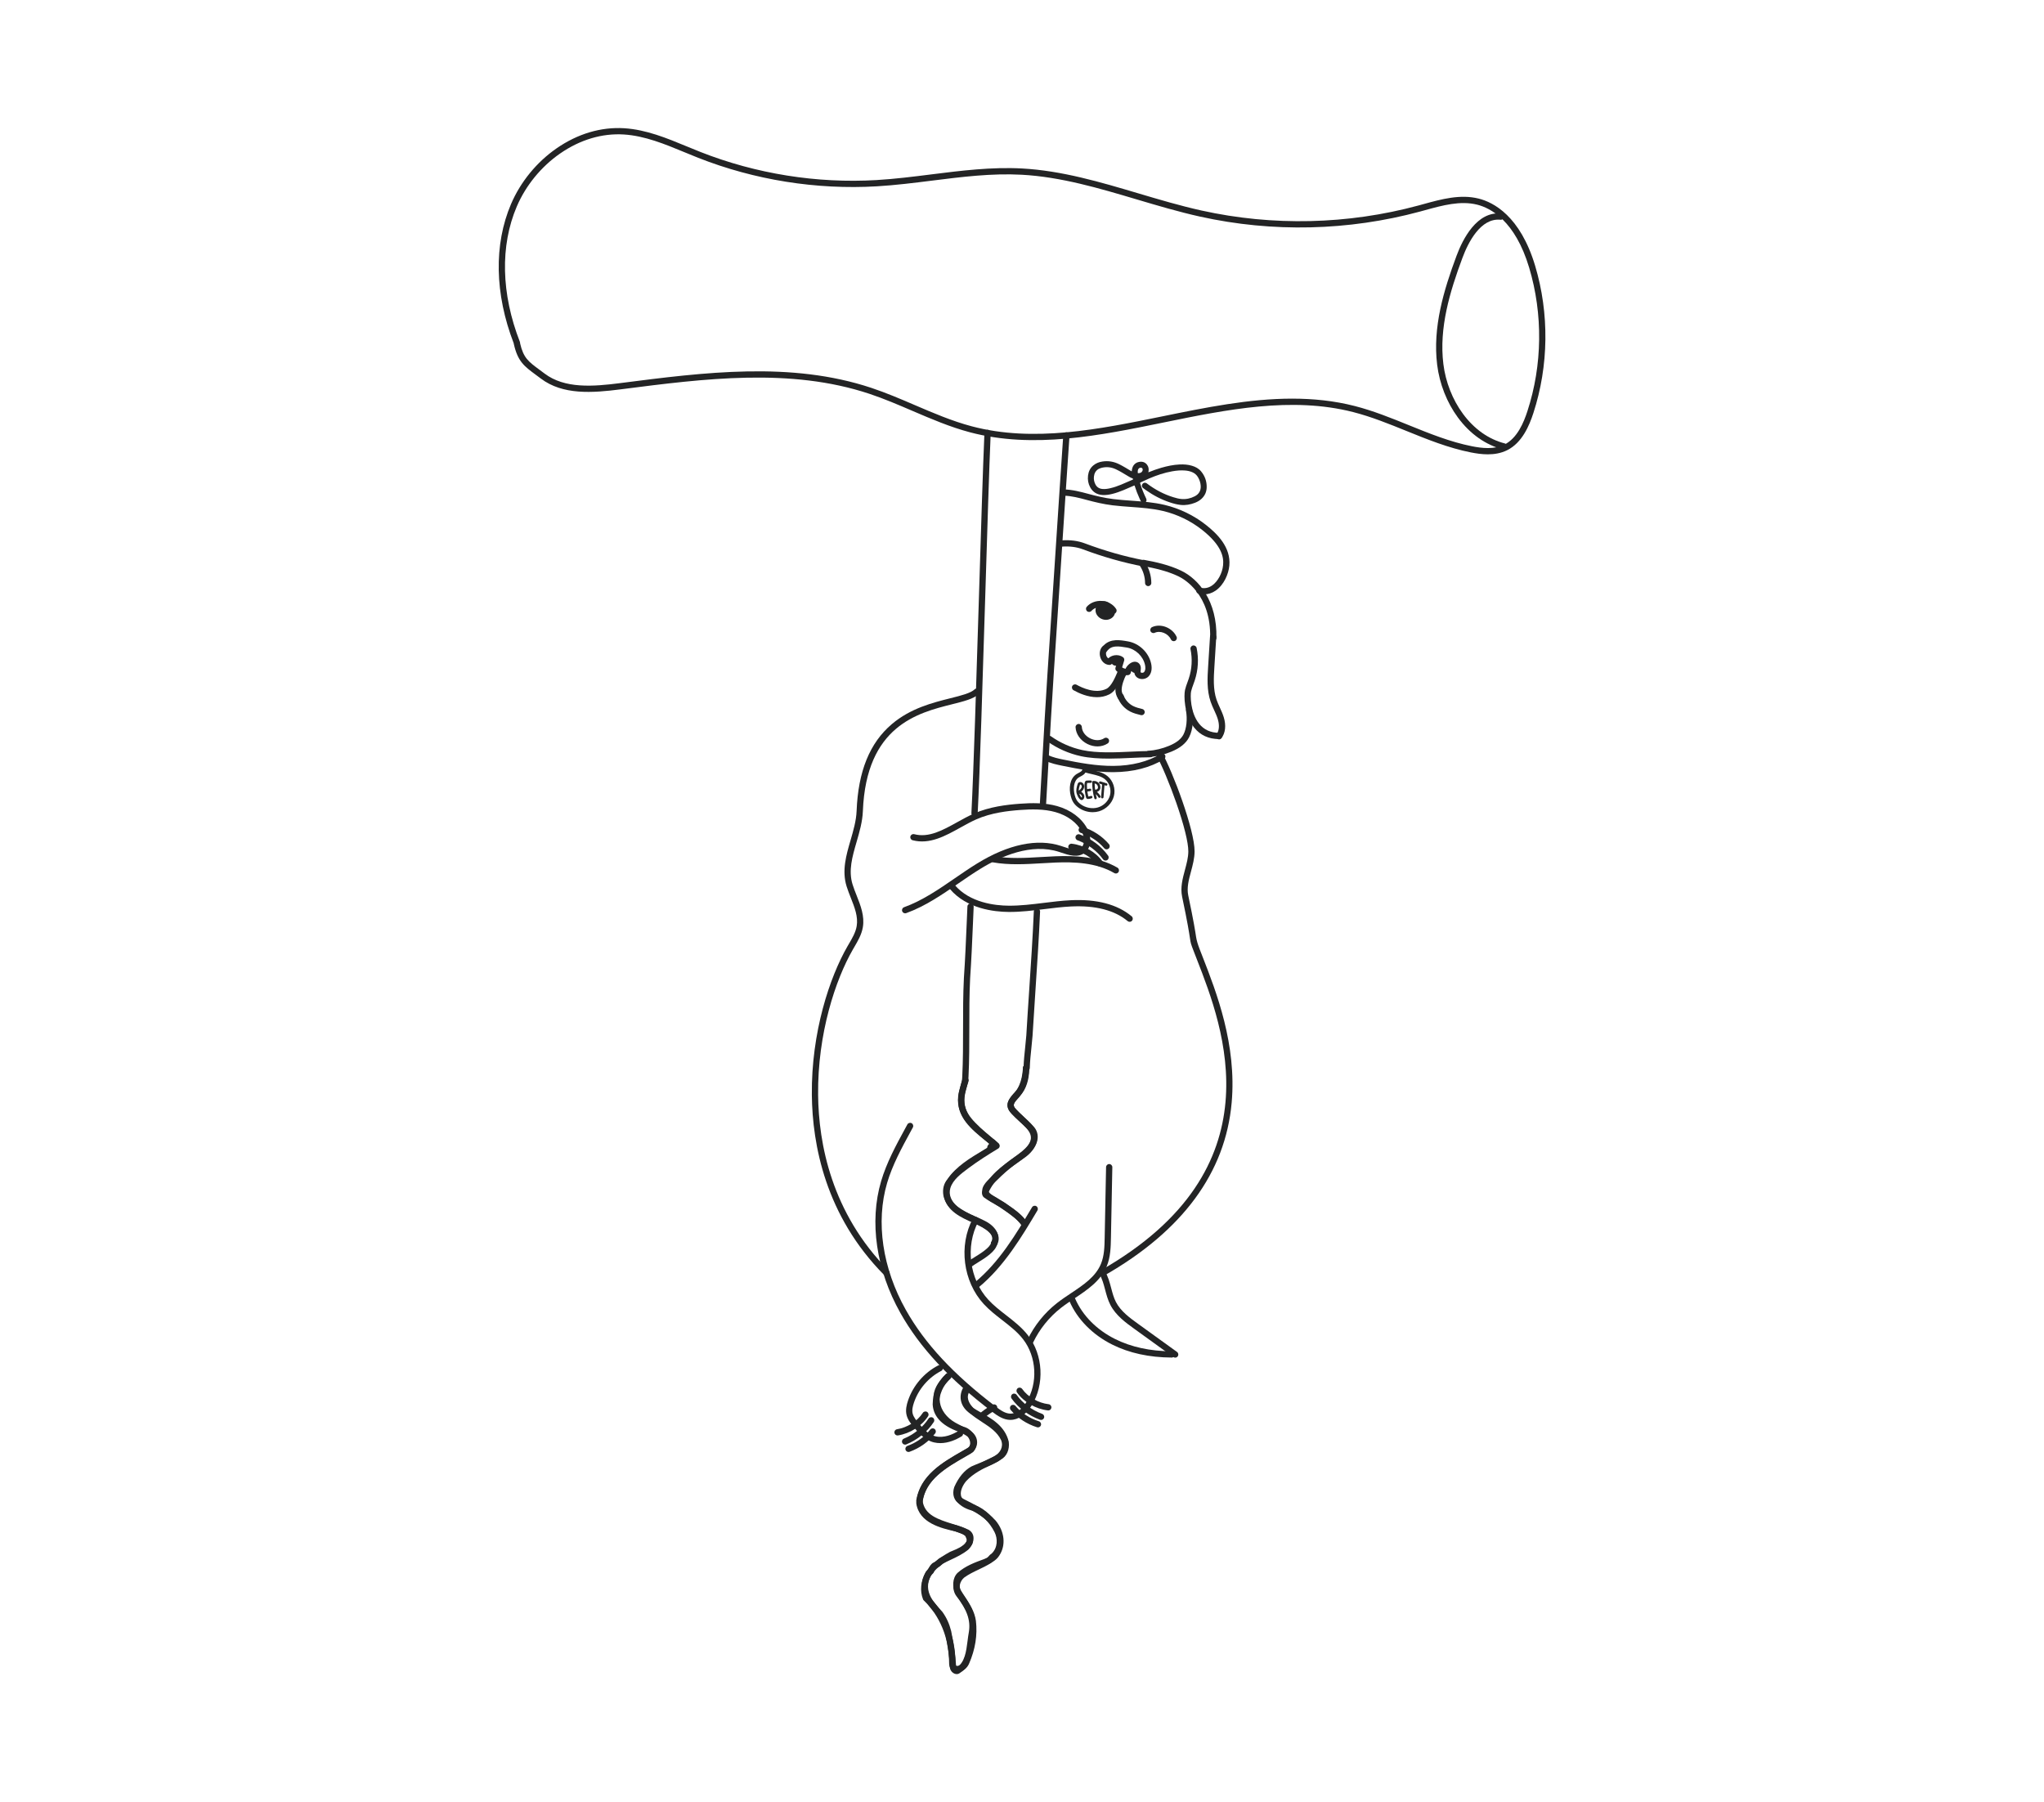 <?xml version="1.0" encoding="utf-8"?>
<svg xmlns="http://www.w3.org/2000/svg" viewBox="0 0 431 380" fill="none">
<path d="M186.937 269.081C186.767 269.081 186.597 269.015 186.469 268.885C174.032 256.35 171.294 241.305 171.187 230.89C171.052 217.626 174.977 206.005 178.692 199.555C178.792 199.38 178.894 199.208 178.995 199.033C179.726 197.783 180.417 196.603 180.64 195.292C180.978 193.307 180.212 191.361 179.397 189.301C179.088 188.516 178.766 187.704 178.513 186.889C177.484 183.583 178.431 180.32 179.351 177.163C179.937 175.145 180.545 173.059 180.626 170.985C180.957 162.635 183.387 156.65 188.055 152.686C191.996 149.338 196.67 148.167 200.425 147.225C202.701 146.654 204.666 146.161 205.53 145.348C205.795 145.099 206.212 145.111 206.463 145.376C206.712 145.642 206.701 146.058 206.435 146.31C205.323 147.357 203.304 147.862 200.748 148.503C193.544 150.309 182.659 153.04 181.946 171.036C181.858 173.271 181.229 175.436 180.619 177.531C179.716 180.636 178.862 183.572 179.774 186.495C180.014 187.264 180.324 188.053 180.626 188.814C181.469 190.953 182.342 193.162 181.942 195.514C181.679 197.062 180.894 198.402 180.135 199.699C180.035 199.871 179.935 200.041 179.837 200.213C176.208 206.513 172.377 217.877 172.507 230.876C172.609 241.046 175.279 255.733 187.405 267.954C187.661 268.212 187.661 268.631 187.4 268.887C187.272 269.015 187.105 269.078 186.935 269.078L186.937 269.081Z" fill="#232425"/>
<path d="M213.069 299.401C213.069 299.401 213.048 299.401 213.037 299.401C211.572 299.387 210.341 298.542 209.205 297.678C200.099 290.741 193.953 284.13 189.865 276.867C184.746 267.775 183.263 257.639 185.796 249.059C186.958 245.127 188.941 241.484 190.862 237.96L191.327 237.103C191.502 236.782 191.902 236.665 192.221 236.838C192.542 237.012 192.661 237.413 192.486 237.731L192.019 238.59C190.133 242.054 188.182 245.635 187.06 249.431C184.628 257.67 186.069 267.433 191.013 276.218C195.01 283.318 201.044 289.803 210.004 296.626C211.002 297.387 211.987 298.069 213.048 298.079C214.738 298.086 215.979 296.372 216.438 295.632C218.896 291.649 218.593 286.079 215.723 282.384C214.515 280.829 212.965 279.626 211.323 278.352C209.987 277.317 208.607 276.246 207.431 274.965C203.064 270.219 202.096 262.644 205.129 256.953C205.301 256.631 205.699 256.51 206.021 256.68C206.342 256.852 206.463 257.251 206.293 257.572C203.516 262.784 204.4 269.723 208.402 274.069C209.503 275.266 210.839 276.304 212.131 277.307C213.765 278.574 215.453 279.884 216.764 281.572C219.96 285.685 220.295 291.889 217.56 296.323C216.354 298.279 214.717 299.396 213.069 299.396V299.401Z" fill="#232425"/>
<path d="M205.97 271.574C205.779 271.574 205.591 271.492 205.46 271.334C205.227 271.052 205.267 270.638 205.549 270.405C210.724 266.134 214.227 260.253 217.614 254.564C217.8 254.25 218.205 254.147 218.52 254.336C218.831 254.522 218.936 254.927 218.75 255.242C215.465 260.756 211.743 267.009 206.391 271.425C206.268 271.527 206.119 271.576 205.972 271.576L205.97 271.574Z" fill="#232425"/>
<path d="M207.347 298.935C207.154 298.935 206.96 298.852 206.832 298.689C206.604 298.405 206.651 297.988 206.935 297.762C207.777 297.087 208.56 296.573 209.326 296.188C209.651 296.026 210.047 296.156 210.21 296.482C210.373 296.808 210.243 297.203 209.917 297.366C209.232 297.709 208.527 298.174 207.759 298.791C207.638 298.889 207.491 298.935 207.347 298.935Z" fill="#232425"/>
<path d="M198.27 304.294C197.84 304.294 197.4 304.25 196.96 304.147C194.986 303.691 193.652 302.094 192.679 300.93C192.102 300.239 191.445 299.454 191.177 298.44C190.882 297.32 191.177 296.193 191.464 295.336C192.539 292.147 194.872 289.435 197.868 287.897C198.191 287.731 198.589 287.857 198.757 288.181C198.924 288.504 198.796 288.902 198.473 289.07C195.78 290.455 193.682 292.892 192.716 295.758C192.472 296.482 192.251 297.327 192.455 298.102C192.649 298.833 193.179 299.468 193.691 300.083C194.8 301.408 195.833 302.532 197.258 302.862C199.043 303.274 200.866 302.481 202.081 301.74C202.393 301.552 202.798 301.65 202.989 301.962C203.177 302.273 203.08 302.679 202.768 302.869C201.625 303.565 200.009 304.296 198.27 304.296V304.294Z" fill="#232425"/>
<path d="M217.249 283.457C217.153 283.457 217.056 283.437 216.965 283.392C216.637 283.234 216.497 282.841 216.655 282.512C218.098 279.502 220.249 276.823 222.877 274.765C223.813 274.032 224.833 273.352 225.82 272.693C228.499 270.906 231.027 269.218 232.152 266.49C232.859 264.776 232.897 262.84 232.934 260.966L233.227 246.098C233.234 245.732 233.539 245.441 233.9 245.451C234.265 245.458 234.554 245.758 234.547 246.123L234.254 260.991C234.216 262.893 234.175 265.049 233.374 266.993C232.096 270.091 229.279 271.972 226.553 273.79C225.587 274.435 224.588 275.1 223.692 275.803C221.222 277.738 219.202 280.254 217.845 283.083C217.731 283.32 217.495 283.457 217.249 283.457Z" fill="#232425"/>
<path d="M232.476 269.081C232.248 269.081 232.025 268.962 231.904 268.748C231.722 268.431 231.834 268.028 232.15 267.847C269.601 246.47 257.968 216.636 252.377 202.299C252.202 201.852 252.035 201.424 251.877 201.01L251.721 200.605C251.094 198.989 251.08 198.935 250.906 197.781C250.752 196.759 250.433 194.631 249.265 189.091C248.857 187.159 249.367 185.257 249.861 183.418C250.221 182.077 250.561 180.809 250.571 179.538C250.585 177.687 249.66 173.948 248.033 169.283C246.653 165.319 244.937 161.234 243.864 159.343C243.685 159.027 243.794 158.624 244.111 158.443C244.427 158.263 244.83 158.373 245.012 158.689C247.239 162.607 251.925 174.991 251.89 179.547C251.879 180.985 251.502 182.396 251.136 183.758C250.661 185.525 250.214 187.194 250.557 188.816C251.732 194.394 252.044 196.468 252.212 197.583C252.316 198.271 252.562 199.118 252.952 200.125L253.11 200.532C253.269 200.944 253.436 201.373 253.611 201.82C256.474 209.164 260.804 220.263 259.71 232.519C258.392 247.285 249.341 259.555 232.809 268.992C232.707 269.05 232.593 269.078 232.483 269.078L232.476 269.081Z" fill="#232425"/>
<path d="M190.86 192.578C190.59 192.578 190.336 192.411 190.238 192.143C190.115 191.801 190.292 191.421 190.634 191.298C194.48 189.908 197.958 187.515 201.319 185.203C202.844 184.154 204.422 183.069 206.024 182.082C212.607 178.027 218.731 176.746 223.734 178.376C223.89 178.427 224.046 178.478 224.207 178.534C225.592 179 227.026 179.482 227.943 178.76C228.834 178.057 228.692 176.486 228.106 175.366C227.105 173.455 225.077 171.951 222.547 171.239C220.1 170.55 217.444 170.626 215.17 170.789C212.483 170.983 208.994 171.383 205.849 172.775C204.739 173.266 203.605 173.897 202.506 174.507C199.317 176.279 196.021 178.108 192.441 177.175C192.089 177.082 191.877 176.723 191.968 176.369C192.059 176.015 192.42 175.806 192.774 175.897C195.842 176.698 198.768 175.073 201.866 173.352C202.99 172.729 204.152 172.084 205.316 171.569C208.647 170.096 212.281 169.677 215.074 169.474C217.463 169.302 220.261 169.225 222.903 169.968C225.782 170.778 228.103 172.521 229.274 174.754C230.129 176.386 230.226 178.641 228.76 179.798C227.282 180.962 225.345 180.31 223.785 179.787C223.629 179.733 223.476 179.682 223.324 179.633C217.484 177.729 211.068 180.527 206.715 183.209C205.141 184.177 203.579 185.252 202.066 186.293C198.635 188.653 195.087 191.095 191.081 192.543C191.007 192.569 190.932 192.583 190.858 192.583L190.86 192.578Z" fill="#232425"/>
<path d="M238.197 194.371C238.048 194.371 237.899 194.322 237.775 194.219C235.007 191.917 230.98 190.881 225.81 191.14C223.959 191.233 222.074 191.465 220.251 191.691C217.786 191.996 215.237 192.313 212.69 192.294C209.583 192.271 203.842 191.614 200.313 187.471C200.078 187.194 200.111 186.777 200.388 186.54C200.665 186.305 201.081 186.337 201.319 186.614C204.506 190.357 209.818 190.953 212.7 190.974C215.158 190.991 217.665 190.683 220.088 190.383C221.934 190.155 223.845 189.917 225.745 189.822C231.257 189.547 235.589 190.686 238.62 193.207C238.9 193.439 238.939 193.856 238.706 194.135C238.576 194.291 238.387 194.373 238.199 194.373L238.197 194.371Z" fill="#232425"/>
<path d="M235.293 184.186C235.179 184.186 235.065 184.156 234.96 184.095C231.117 181.844 226.324 181.726 222.576 181.875C221.601 181.914 220.602 181.972 219.638 182.031C216.254 182.231 212.752 182.438 209.333 181.83C208.974 181.768 208.735 181.423 208.8 181.065C208.863 180.706 209.207 180.466 209.566 180.531C212.832 181.113 216.254 180.909 219.561 180.713C220.532 180.655 221.538 180.597 222.525 180.557C226.452 180.401 231.489 180.534 235.628 182.957C235.942 183.141 236.047 183.546 235.863 183.86C235.74 184.07 235.519 184.186 235.293 184.186Z" fill="#232425"/>
<path d="M247.055 286.253H247.05C242.32 286.228 238.104 285.308 234.521 283.516C230.378 281.444 227.177 278.199 225.513 274.379C225.366 274.044 225.52 273.655 225.855 273.511C226.188 273.364 226.579 273.518 226.723 273.853C228.264 277.389 231.244 280.403 235.113 282.338C238.511 284.037 242.532 284.912 247.059 284.936C247.425 284.936 247.718 285.234 247.716 285.599C247.716 285.962 247.418 286.256 247.057 286.256L247.055 286.253Z" fill="#232425"/>
<path d="M247.802 286.27C247.669 286.27 247.532 286.23 247.415 286.144L239.21 280.219C237.373 278.895 235.294 277.391 234.137 275.159C233.607 274.132 233.313 273.024 233.029 271.953C232.717 270.775 232.422 269.66 231.84 268.69C231.653 268.378 231.754 267.973 232.065 267.784C232.377 267.598 232.782 267.698 232.971 268.01C233.648 269.141 233.984 270.398 234.305 271.613C234.582 272.663 234.845 273.653 235.31 274.551C236.323 276.507 238.267 277.91 239.982 279.149L248.188 285.073C248.484 285.287 248.551 285.699 248.337 285.995C248.209 286.174 248.007 286.27 247.802 286.27Z" fill="#232425"/>
<path d="M219.929 170.056C219.918 170.056 219.904 170.056 219.892 170.056C219.529 170.035 219.25 169.726 219.271 169.36C219.583 163.717 219.922 157.644 220.29 151.471C220.684 144.878 221.056 139.012 221.436 133.537C221.519 132.324 221.859 127.149 222.288 120.599C223.025 109.343 224.036 93.926 224.203 91.759C224.231 91.396 224.548 91.121 224.911 91.151C225.274 91.179 225.547 91.496 225.519 91.859C225.353 94.022 224.343 109.432 223.605 120.685C223.174 127.238 222.837 132.412 222.753 133.628C222.376 139.098 222.001 144.96 221.608 151.547C221.24 157.716 220.9 163.79 220.588 169.432C220.57 169.784 220.279 170.056 219.929 170.056Z" fill="#232425"/>
<path d="M216.483 225.843C216.483 225.843 216.472 225.843 216.465 225.843C216.102 225.834 215.813 225.529 215.825 225.166C215.866 223.706 216.02 222.258 216.167 220.857C216.255 220.028 216.346 219.169 216.409 218.331C216.597 215.109 216.814 211.853 217.023 208.703C217.384 203.282 217.757 197.674 217.994 192.166C218.01 191.803 218.318 191.517 218.681 191.535C219.044 191.552 219.328 191.859 219.312 192.222C219.074 197.746 218.699 203.358 218.339 208.789C218.129 211.937 217.913 215.189 217.724 218.417C217.657 219.286 217.566 220.154 217.477 220.992C217.331 222.368 217.182 223.79 217.142 225.198C217.133 225.557 216.84 225.838 216.483 225.838V225.843Z" fill="#232425"/>
<path d="M313.726 95.8C312.45 95.8 311.212 95.607 310.127 95.393C305.416 94.459 300.911 92.634 296.553 90.867C292.92 89.394 289.162 87.871 285.333 86.891C272.351 83.567 258.644 86.37 245.39 89.079C231.876 91.843 217.902 94.699 204.538 91.156C200.339 90.043 196.295 88.309 192.387 86.631C189.442 85.367 186.399 84.061 183.327 83.039C166.676 77.501 148.542 79.829 131.006 82.08L130.904 82.094C124.909 82.864 118.668 83.323 114.036 79.817C113.666 79.538 113.321 79.282 112.998 79.044C110.53 77.222 109.171 76.218 108.342 72.512C108.333 72.473 108.328 72.431 108.326 72.391C104.31 61.988 104.108 51.562 107.76 43.018C109.75 38.363 113.156 34.196 117.351 31.286C121.795 28.202 126.737 26.733 131.634 27.04C136.265 27.331 140.611 29.13 144.812 30.869C145.758 31.26 146.735 31.665 147.694 32.042C159.42 36.663 172.267 38.712 184.849 37.967C188.688 37.739 192.592 37.25 196.365 36.775C202.625 35.988 209.096 35.176 215.521 35.525C223.922 35.984 232.109 38.416 240.029 40.77C244.382 42.064 248.886 43.402 253.362 44.392C268.41 47.721 284.225 47.353 299.102 43.328C299.456 43.233 299.81 43.135 300.166 43.037C303.975 41.989 307.911 40.905 311.796 41.875C314.89 42.648 320.551 45.519 323.705 56.057C326.711 66.101 326.578 77.121 323.331 87.092C322.481 89.701 320.982 93.353 317.793 94.934C316.489 95.579 315.088 95.8 313.728 95.8H313.726ZM272.49 84.058C276.92 84.058 281.32 84.503 285.661 85.613C289.577 86.617 293.376 88.155 297.052 89.645C301.351 91.389 305.8 93.191 310.385 94.098C312.422 94.501 315.039 94.827 317.206 93.754C319.951 92.394 321.301 89.068 322.076 86.684C325.242 76.968 325.372 66.227 322.441 56.436C319.476 46.524 314.299 43.861 311.477 43.156C307.927 42.269 304.161 43.307 300.518 44.31C300.159 44.408 299.803 44.508 299.447 44.604C284.367 48.684 268.333 49.057 253.078 45.681C248.553 44.68 244.028 43.335 239.654 42.036C231.809 39.703 223.696 37.294 215.451 36.845C209.145 36.5 202.732 37.306 196.53 38.086C192.736 38.563 188.811 39.054 184.928 39.285C172.158 40.041 159.115 37.962 147.212 33.272C146.242 32.89 145.259 32.483 144.31 32.089C140.206 30.39 135.962 28.635 131.553 28.358C126.953 28.069 122.302 29.456 118.103 32.371C114.11 35.141 110.868 39.108 108.973 43.538C105.434 51.813 105.667 61.955 109.627 72.098C109.667 72.198 109.678 72.3 109.669 72.4C110.386 75.478 111.398 76.225 113.78 77.985C114.106 78.227 114.455 78.486 114.83 78.767C119.069 81.973 125.012 81.523 130.734 80.788L130.836 80.774C148.518 78.504 166.804 76.155 183.741 81.789C186.867 82.829 189.936 84.144 192.906 85.42C196.772 87.078 200.769 88.793 204.876 89.883C217.94 93.347 231.76 90.52 245.124 87.788C254.145 85.944 263.372 84.056 272.488 84.056L272.49 84.058Z" fill="#232425"/>
<path d="M317.132 94.797C317.078 94.797 317.022 94.79 316.969 94.776C313.27 93.831 309.969 91.503 307.42 88.044C305.092 84.885 303.537 80.932 303.041 76.916C302.063 68.993 304.431 61.18 307.134 53.917C308.453 50.372 311.431 44.508 316.536 45.023C316.899 45.06 317.162 45.383 317.125 45.747C317.087 46.11 316.764 46.373 316.401 46.336C312.178 45.905 309.555 51.189 308.37 54.378C305.725 61.483 303.407 69.111 304.349 76.756C304.817 80.55 306.284 84.282 308.481 87.261C310.846 90.472 313.894 92.627 317.295 93.498C317.648 93.589 317.86 93.947 317.77 94.301C317.693 94.599 317.425 94.797 317.132 94.797Z" fill="#232425"/>
<path d="M216.07 258.766C215.86 258.766 215.655 258.666 215.527 258.482C214.515 257.022 213.141 256.08 211.689 255.083C211.461 254.927 211.23 254.769 211.002 254.608C210.727 254.452 210.464 254.306 210.204 254.159C209.31 253.661 208.467 253.193 207.508 252.509C207.478 252.488 207.45 252.464 207.424 252.439C207.059 252.073 207.059 251.668 207.059 251.452C207.059 251.366 207.075 251.282 207.107 251.203C208.481 247.844 211.17 245.949 214.017 243.942C214.55 243.567 215.101 243.179 215.639 242.783C216.645 242.001 217.373 240.89 217.483 239.969C217.546 239.433 217.415 238.968 217.082 238.546C216.414 237.797 215.755 237.177 215.059 236.526C214.368 235.876 213.653 235.206 212.939 234.405C212.927 234.391 212.915 234.377 212.904 234.363C211.707 232.768 213.099 231.253 214.021 230.252C214.186 230.073 214.342 229.905 214.47 229.749C215.274 228.669 215.714 227.042 215.711 225.166C215.711 224.8 216.005 224.505 216.37 224.505C216.733 224.505 217.029 224.8 217.029 225.163C217.031 226.697 216.77 228.881 215.516 230.555C215.509 230.564 215.502 230.573 215.495 230.58C215.341 230.764 215.171 230.95 214.99 231.146C213.914 232.315 213.504 232.943 213.942 233.551C214.608 234.298 215.264 234.912 215.958 235.562C216.649 236.211 217.364 236.882 218.079 237.683C218.086 237.692 218.093 237.699 218.1 237.708C218.656 238.402 218.893 239.238 218.789 240.122C218.635 241.416 217.755 242.806 216.431 243.835C215.87 244.249 215.311 244.643 214.773 245.022C212.143 246.875 209.654 248.63 208.399 251.526C209.247 252.12 210.022 252.551 210.841 253.007C211.114 253.158 211.391 253.314 211.679 253.477C211.698 253.486 211.714 253.498 211.731 253.51C211.966 253.675 212.201 253.836 212.434 253.996C213.921 255.018 215.46 256.073 216.61 257.732C216.817 258.033 216.742 258.442 216.444 258.65C216.33 258.729 216.198 258.768 216.07 258.768V258.766Z" fill="#232425"/>
<path d="M201.86 352.595C201.476 352.595 201.105 352.481 200.768 352.257C200.731 352.234 200.698 352.206 200.668 352.176C200.128 351.636 200.128 350.895 200.128 350.497C200.128 345.448 198.184 340.699 194.792 337.468C194.725 337.403 194.669 337.324 194.634 337.235C193.931 335.476 194.134 333.378 195.19 331.476C195.221 331.423 195.258 331.374 195.3 331.33L195.716 330.913C195.924 330.385 196.322 329.742 196.857 329.474C196.885 329.46 196.913 329.449 196.943 329.439C197.316 329.316 197.586 329.046 197.898 328.734C197.942 328.69 197.993 328.65 198.049 328.62C198.708 328.262 199.341 327.964 199.953 327.677C201.115 327.135 202.211 326.62 203.289 325.764C203.731 325.308 204.008 324.67 203.95 324.232C203.92 324.011 203.808 323.848 203.596 323.722C202.688 323.294 201.634 322.963 200.517 322.614C197.292 321.606 193.635 320.461 193.207 316.457C193.2 316.394 193.202 316.331 193.214 316.269C194.173 310.989 198.715 308.382 202.721 306.082C203.275 305.763 203.801 305.463 204.318 305.153C204.681 304.615 204.595 304.04 204.451 303.642C204.188 302.914 203.533 302.28 202.896 302.138C202.877 302.134 202.861 302.129 202.842 302.124C198.903 300.893 196.827 298.889 196.666 296.165C196.666 296.151 196.666 296.14 196.666 296.126C196.666 293.768 197.737 291.307 199.462 289.703C199.73 289.454 200.146 289.47 200.395 289.738C200.645 290.006 200.628 290.422 200.361 290.671C198.901 292.029 197.991 294.11 197.986 296.107C198.119 298.211 199.879 299.811 203.212 300.856C204.283 301.107 205.277 302.043 205.694 303.195C206.061 304.215 205.915 305.255 205.293 306.054C205.244 306.119 205.182 306.173 205.112 306.215C204.548 306.552 203.955 306.894 203.38 307.225C199.467 309.471 195.419 311.794 194.532 316.408C194.916 319.479 197.83 320.389 200.912 321.353C202.034 321.704 203.194 322.067 204.19 322.542C204.204 322.549 204.22 322.556 204.234 322.565C204.821 322.901 205.175 323.415 205.261 324.058C205.375 324.916 204.96 325.964 204.201 326.723C204.185 326.739 204.167 326.755 204.148 326.772C202.937 327.74 201.762 328.292 200.517 328.874C199.949 329.139 199.362 329.414 198.766 329.735C198.417 330.082 198.019 330.457 197.427 330.671C197.295 330.759 197.053 331.078 196.918 331.488C196.885 331.586 196.832 331.674 196.759 331.746L196.308 332.198C195.509 333.681 195.332 335.28 195.819 336.619C199.404 340.094 201.457 345.143 201.457 350.497C201.457 350.725 201.457 351.03 201.573 351.198C201.736 351.286 201.909 351.298 202.106 351.237C202.556 351.098 202.979 350.628 203.128 350.253C204.346 347.469 204.795 344.671 204.472 341.917C204.236 340.273 203.359 338.932 202.43 337.513C202.099 337.007 201.76 336.486 201.441 335.939C201.434 335.927 201.427 335.913 201.42 335.902C200.812 334.689 200.773 332.796 201.89 331.677C201.899 331.667 201.909 331.658 201.918 331.651C203.571 330.182 205.568 329.456 207.498 328.753C208.173 328.483 209.146 328.029 209.581 327.303C209.586 327.293 209.593 327.284 209.597 327.277C210.71 325.608 210.456 323.341 208.955 321.495C207.135 319.516 204.837 318.366 202.407 317.151C201.182 316.539 200.703 315.105 201.21 313.582C201.217 313.561 201.224 313.543 201.233 313.524C202.137 311.492 203.338 310.049 204.807 309.234C204.823 309.224 204.837 309.217 204.853 309.21C205.463 308.933 206.073 308.691 206.664 308.456C207.949 307.946 209.162 307.462 210.289 306.673C210.314 306.655 210.342 306.638 210.373 306.624C211.136 306.242 211.53 305.323 211.404 304.22C210.712 301.529 208.347 300.197 205.843 298.786C205.433 298.556 205.023 298.325 204.621 298.088C204.609 298.081 204.6 298.074 204.588 298.069C202.619 296.756 202.016 294.636 203.056 292.669C203.226 292.348 203.627 292.224 203.948 292.394C204.269 292.564 204.392 292.964 204.222 293.286C203.375 294.89 204.222 296.233 205.305 296.961C205.696 297.192 206.094 297.415 206.49 297.639C209.139 299.131 211.876 300.672 212.693 303.94C212.7 303.966 212.705 303.991 212.707 304.019C212.917 305.693 212.265 307.129 211.008 307.786C209.765 308.647 208.438 309.176 207.153 309.688C206.585 309.913 205.999 310.146 205.426 310.407C204.232 311.08 203.233 312.3 202.456 314.038C202.241 314.709 202.255 315.61 203 315.982C205.438 317.2 207.959 318.461 209.944 320.629C209.954 320.638 209.961 320.647 209.968 320.657C211.851 322.959 212.142 325.843 210.708 328.008C210.063 329.069 208.839 329.651 207.97 329.998C206.059 330.694 204.274 331.344 202.812 332.636C202.181 333.283 202.207 334.517 202.593 335.306C202.891 335.816 203.219 336.318 203.536 336.802C204.502 338.281 205.503 339.81 205.78 341.758C206.134 344.764 205.649 347.792 204.346 350.774C204.085 351.426 203.408 352.227 202.498 352.511C202.286 352.576 202.074 352.609 201.869 352.609L201.86 352.595Z" fill="#232425"/>
<path d="M204.688 267.076C204.494 267.076 204.304 266.993 204.173 266.83C203.945 266.546 203.989 266.131 204.273 265.901C204.548 265.682 204.962 265.424 205.488 265.098C206.715 264.339 208.771 263.068 208.973 262.058C209.045 261.699 209.392 261.469 209.751 261.541C210.109 261.613 210.34 261.96 210.267 262.318C209.953 263.89 207.774 265.237 206.182 266.222C205.714 266.511 205.311 266.762 205.1 266.93C204.979 267.027 204.832 267.076 204.688 267.076Z" fill="#232425"/>
<path d="M209.596 262.884C209.48 262.884 209.363 262.854 209.256 262.788C208.944 262.6 208.844 262.195 209.03 261.883C209.263 261.494 209.324 261.119 209.21 260.731C208.97 259.904 208.004 259.171 207.247 258.794C206.612 258.459 205.939 258.163 205.224 257.849C202.629 256.71 199.684 255.418 198.934 252.115C198.932 252.104 198.93 252.09 198.927 252.078C198.706 250.753 198.997 249.573 199.77 248.663C201.646 245.902 204.603 244.154 207.464 242.464C207.696 242.327 207.927 242.192 208.153 242.057C208.153 241.94 208.174 241.808 208.234 241.656C208.311 241.47 208.437 241.305 208.6 241.17C208.337 240.956 208.069 240.739 207.792 240.518C204.882 238.183 201.583 235.539 202.04 231.123C202.121 230.464 202.3 229.835 202.475 229.228C202.694 228.46 202.901 227.733 202.901 227.035C202.901 227.023 202.901 227.014 202.901 227.002C203.073 223.555 203.073 220.042 203.073 216.646C203.073 213.249 203.073 209.704 203.248 206.224C203.513 202.381 203.679 198.475 203.839 194.694C203.89 193.507 203.939 192.32 203.993 191.13C204.009 190.767 204.319 190.481 204.682 190.502C205.045 190.518 205.327 190.828 205.31 191.191C205.257 192.38 205.206 193.567 205.157 194.752C204.996 198.54 204.828 202.455 204.563 206.303C204.391 209.737 204.391 213.249 204.391 216.646C204.391 220.042 204.391 223.578 204.219 227.051C204.216 227.929 203.974 228.774 203.741 229.591C203.574 230.175 203.415 230.729 203.348 231.272C202.966 234.959 205.839 237.261 208.616 239.487C208.886 239.703 209.151 239.917 209.41 240.127C209.58 240.204 209.724 240.332 209.822 240.418C209.999 240.574 210.257 240.816 210.59 241.132C210.59 241.132 210.597 241.139 210.599 241.144C210.623 241.177 210.641 241.212 210.657 241.247C210.69 241.335 210.702 241.428 210.695 241.524C210.678 241.728 210.567 241.915 210.392 242.026C209.633 242.513 208.821 242.992 208.034 243.458C205.289 245.08 202.449 246.757 200.743 249.289C200.729 249.31 200.713 249.331 200.694 249.352C200.163 249.964 199.973 250.753 200.126 251.699C200.736 254.338 203.127 255.386 205.655 256.496C206.36 256.806 207.089 257.125 207.752 257.476C208.243 257.721 209.926 258.666 210.378 260.218C210.592 260.956 210.483 261.718 210.062 262.418C209.938 262.623 209.719 262.737 209.496 262.737L209.596 262.884Z" fill="#232425"/>
<path d="M205.492 172.144C205.492 172.144 205.469 172.144 205.457 172.144C205.094 172.126 204.812 171.816 204.833 171.451C205.301 162.384 205.869 143.872 206.418 125.971C206.851 111.848 207.261 98.51 207.58 91.258C207.596 90.895 207.904 90.614 208.269 90.627C208.632 90.644 208.916 90.951 208.9 91.317C208.581 98.558 208.174 111.895 207.741 126.011C207.191 143.919 206.623 162.437 206.155 171.518C206.137 171.87 205.846 172.144 205.497 172.144H205.492Z" fill="#232425"/>
<path d="M209.642 262.872C209.538 262.872 209.433 262.847 209.333 262.795C209.011 262.625 208.888 262.225 209.06 261.904C209.41 261.247 209.579 260.207 207.056 258.754C206.376 258.363 205.669 258.021 204.919 257.658C203.569 257.004 202.17 256.326 200.976 255.353C199.295 253.982 198.587 251.99 199.127 250.151C199.765 247.981 201.777 246.484 203.392 245.281L203.418 245.262C205.326 243.842 207.284 242.59 209.025 241.524C208.704 241.247 208.376 240.97 208.057 240.699C206.556 239.428 205.003 238.116 203.746 236.582C202.452 235.001 201.886 233.236 202.063 231.332C202.189 229.994 202.594 228.688 202.975 227.589C203.094 227.244 203.471 227.063 203.816 227.182C204.16 227.3 204.342 227.677 204.223 228.022C203.851 229.1 203.487 230.261 203.376 231.456C203.231 233.001 203.699 234.442 204.765 235.746C205.946 237.184 207.452 238.46 208.909 239.692C209.461 240.159 210.033 240.644 210.576 241.128C210.732 241.267 210.813 241.472 210.795 241.682C210.776 241.891 210.657 242.078 210.478 242.187C208.583 243.335 206.355 244.722 204.204 246.324L204.179 246.345C202.645 247.487 200.906 248.779 200.391 250.528C199.998 251.866 200.529 253.291 201.809 254.336C202.885 255.214 204.211 255.856 205.494 256.475C206.232 256.834 206.996 257.202 207.715 257.616C209.503 258.647 211.391 260.335 210.227 262.528C210.108 262.751 209.88 262.879 209.642 262.879V262.872Z" fill="#232425"/>
<path d="M201.732 353C201.579 353 201.418 352.967 201.26 352.902C200.792 352.709 200.319 352.187 200.305 351.561C200.147 349.205 199.852 347.08 199.281 344.235C198.937 342.864 198.441 341.77 197.677 340.692C197.568 340.569 197.456 340.446 197.347 340.325C196.083 338.914 194.775 337.457 194.425 335.369C193.788 330.899 198.345 328.334 200.294 327.24C200.315 327.228 200.336 327.219 200.357 327.209C200.515 327.142 200.678 327.074 200.843 327.007C201.886 326.576 203.071 326.085 203.716 325.182C203.963 324.854 203.862 324.539 203.539 323.885C203.125 323.506 202.615 323.327 202.028 323.119C201.84 323.052 201.649 322.984 201.46 322.91C198.574 322.267 193.806 321.185 193.21 317.002C193.203 316.951 193.201 316.899 193.206 316.846C193.729 311.268 198.746 308.393 203.173 305.856C203.42 305.714 203.667 305.572 203.911 305.432C204.405 305.12 204.7 304.662 204.719 304.173C204.74 303.698 204.498 303.247 204.042 302.9C203.436 302.499 202.782 302.166 202.149 301.847C201.185 301.361 200.191 300.856 199.314 300.088C197.489 298.465 196.658 296.533 196.839 294.342C197.042 292.317 198.283 290.946 199.537 289.715C199.798 289.459 200.215 289.463 200.471 289.724C200.727 289.985 200.722 290.401 200.461 290.658C199.107 291.987 198.294 293.034 198.152 294.464C198.008 296.207 198.69 297.771 200.184 299.098C200.934 299.752 201.812 300.199 202.743 300.67C203.416 301.009 204.112 301.363 204.787 301.813C204.796 301.82 204.808 301.827 204.817 301.834C205.629 302.443 206.074 303.316 206.034 304.229C205.995 305.162 205.471 306.01 204.598 306.557C204.591 306.561 204.584 306.564 204.577 306.568C204.328 306.71 204.079 306.855 203.825 306.999C199.498 309.478 195.021 312.043 194.523 316.888C195.005 319.877 198.376 320.868 201.793 321.63C201.828 321.637 201.863 321.648 201.895 321.662C202.086 321.739 202.277 321.806 202.466 321.872C203.171 322.121 203.902 322.381 204.542 323.019C204.593 323.071 204.635 323.126 204.666 323.192C205.036 323.929 205.541 324.942 204.777 325.959C203.921 327.158 202.491 327.749 201.344 328.224C201.195 328.287 201.048 328.348 200.906 328.408C198.087 329.996 195.28 332.042 195.727 335.168C196.008 336.863 197.084 338.06 198.327 339.445C198.446 339.577 198.564 339.71 198.685 339.845C198.702 339.864 198.716 339.88 198.73 339.901C199.598 341.116 200.18 342.396 200.564 343.933C200.566 343.942 200.569 343.954 200.571 343.963C201.148 346.845 201.462 349.098 201.621 351.494C201.621 351.508 201.621 351.524 201.621 351.538C201.625 351.563 201.66 351.608 201.695 351.643C203.443 350.565 203.737 348.249 204.021 346.007C204.1 345.385 204.181 344.743 204.293 344.142C204.703 341.689 203.914 339.41 201.653 336.532C201.646 336.525 201.642 336.516 201.635 336.509C200.596 335.054 200.948 332.917 202.435 331.642C202.449 331.63 202.463 331.618 202.477 331.609C203.585 330.804 204.689 330.28 205.757 329.772C206.586 329.379 207.371 329.007 208.162 328.511C208.241 328.427 208.313 328.338 208.39 328.248C208.567 328.033 208.765 327.794 209.063 327.619C210.436 326.348 210.373 324.388 209.724 323.089C208.653 320.95 206.963 319.304 205.082 318.573C204.004 318.264 202.489 317.7 201.628 316.408C201.611 316.385 201.6 316.362 201.586 316.338C200.773 314.714 201.632 312.756 202.708 311.466C202.715 311.459 202.722 311.45 202.729 311.443C204.419 309.599 206.595 308.547 208.7 307.53C209.075 307.348 209.447 307.169 209.817 306.983C210.82 306.345 211.675 305.144 211.095 303.666C210.276 301.941 208.711 300.919 207.056 299.836C206.125 299.229 205.161 298.598 204.328 297.827C204.321 297.82 204.316 297.816 204.309 297.809C202.878 296.377 202.412 294.72 203.029 293.262C203.171 292.927 203.558 292.769 203.893 292.911C204.228 293.053 204.386 293.439 204.244 293.774C203.704 295.052 204.628 296.256 205.234 296.866C205.985 297.557 206.856 298.128 207.78 298.731C209.521 299.869 211.323 301.047 212.301 303.121C212.306 303.132 212.313 303.144 212.317 303.156C213.06 305.013 212.345 306.959 210.497 308.116C210.478 308.128 210.462 308.137 210.443 308.147C210.059 308.34 209.67 308.526 209.279 308.715C207.291 309.676 205.236 310.668 203.718 312.318C202.959 313.233 202.263 314.66 202.754 315.708C203.243 316.415 204.086 316.911 205.48 317.309C205.499 317.314 205.518 317.321 205.536 317.328C207.731 318.173 209.691 320.056 210.911 322.498C211.982 324.639 211.563 327.17 209.894 328.653C209.85 328.692 209.803 328.725 209.75 328.75C209.652 328.799 209.547 328.925 209.417 329.086C209.317 329.209 209.2 329.349 209.056 329.493C209.021 329.528 208.984 329.558 208.944 329.584C208.064 330.145 207.184 330.562 206.332 330.967C205.28 331.467 204.286 331.937 203.285 332.661C202.331 333.492 202.082 334.833 202.71 335.732C204.377 337.855 206.207 340.753 205.604 344.373C205.497 344.945 205.42 345.541 205.341 346.172C205.033 348.602 204.684 351.352 202.405 352.76C202.214 352.918 201.984 353.002 201.737 353.002L201.732 353Z" fill="#232425"/>
<path d="M216.019 258.736C215.812 258.736 215.607 258.638 215.476 258.454C214.545 257.122 213.1 256.117 211.701 255.144C211.072 254.706 210.392 254.259 209.492 253.689C209.359 253.605 209.215 253.521 209.068 253.437C208.458 253.084 207.764 252.686 207.366 251.999C206.5 250.507 208.027 249.101 208.94 248.26C209.08 248.13 209.21 248.011 209.315 247.906C210.562 246.659 211.75 245.607 212.939 244.689C213.214 244.478 213.526 244.254 213.856 244.019C216.147 242.383 217.981 240.879 217.197 239.033C216.817 238.141 215.961 237.371 215.132 236.623C214.827 236.349 214.513 236.067 214.231 235.783C214.145 235.697 214.052 235.608 213.956 235.515C213.167 234.759 211.971 233.613 212.632 232.152C212.865 231.637 213.232 231.234 213.558 230.878C213.693 230.729 213.824 230.59 213.935 230.448C214.336 229.949 214.666 229.4 214.922 228.813C215.358 227.815 215.609 226.639 215.712 225.114C215.735 224.751 216.051 224.477 216.415 224.5C216.778 224.523 217.052 224.84 217.029 225.203C216.917 226.884 216.631 228.199 216.133 229.342C215.83 230.036 215.437 230.685 214.964 231.274C214.825 231.449 214.676 231.612 214.531 231.77C214.247 232.079 213.98 232.375 213.833 232.696C213.577 233.264 214.101 233.828 214.867 234.563C214.971 234.663 215.071 234.759 215.162 234.852C215.421 235.11 215.707 235.369 216.012 235.643C216.903 236.446 217.916 237.357 218.41 238.518C219.671 241.489 216.631 243.658 214.62 245.094C214.301 245.323 213.998 245.539 213.742 245.735C212.597 246.615 211.454 247.629 210.246 248.838C210.129 248.954 209.985 249.087 209.831 249.229C209.17 249.839 208.172 250.76 208.505 251.335C208.726 251.715 209.233 252.008 209.724 252.292C209.887 252.388 210.048 252.478 210.195 252.572C211.112 253.153 211.805 253.61 212.446 254.057C213.873 255.051 215.488 256.173 216.552 257.697C216.761 257.995 216.687 258.407 216.389 258.617C216.275 258.698 216.142 258.736 216.012 258.736H216.019Z" fill="#232425"/>
<path d="M231.296 147.006C229.348 147.006 227.49 146.172 226.364 145.537C226.047 145.358 225.933 144.957 226.112 144.638C226.292 144.319 226.692 144.208 227.011 144.387C228.14 145.02 231.01 146.373 233.301 145.244C234.353 144.724 235.161 142.809 235.694 141.542L235.843 141.191C235.985 140.856 236.373 140.7 236.709 140.844C237.044 140.988 237.2 141.375 237.056 141.71L236.909 142.057C236.262 143.591 235.375 145.693 233.883 146.428C233.04 146.845 232.158 147.008 231.296 147.008V147.006Z" fill="#232425"/>
<path d="M253.866 125.336C253.486 125.336 253.1 125.285 252.714 125.18C252.362 125.084 252.153 124.724 252.248 124.372C252.343 124.021 252.704 123.811 253.056 123.907C253.954 124.149 254.809 123.995 255.593 123.45C256.794 122.615 257.744 120.855 257.902 119.167C258.051 117.593 257.753 115.11 253.489 111.739C251.084 109.837 248.242 108.461 245.271 107.754C243.046 107.225 240.706 107.055 238.444 106.89C237.191 106.799 235.897 106.706 234.624 106.552C232.645 106.313 230.781 105.852 229.216 105.433L229.193 105.426C227.601 104.997 225.955 104.557 224.323 104.522C223.958 104.515 223.669 104.213 223.676 103.85C223.683 103.484 223.988 103.193 224.349 103.203C226.141 103.24 227.866 103.703 229.535 104.15L229.558 104.157C231.076 104.564 232.885 105.011 234.782 105.239C236.025 105.388 237.303 105.482 238.542 105.572C240.855 105.74 243.248 105.915 245.579 106.466C248.735 107.216 251.754 108.68 254.308 110.698C256.592 112.505 259.588 115.359 259.218 119.286C259.055 121.015 258.105 123.308 256.347 124.528C255.581 125.061 254.739 125.331 253.868 125.331L253.866 125.336Z" fill="#232425"/>
<path d="M240.831 143.183C240.654 143.183 240.475 143.16 240.303 143.111C239.742 142.951 239.337 142.541 239.218 142.015C239.151 141.71 239.186 141.426 239.216 141.195C239.23 141.079 239.248 140.942 239.239 140.867C239.004 140.942 238.522 141.361 238.448 141.812C238.399 142.12 238.14 142.35 237.831 142.366C236.941 142.415 236.027 142.071 235.386 141.447C235.21 141.275 235.144 141.019 235.217 140.783L235.612 139.477C235.484 139.457 235.347 139.459 235.207 139.482C234.902 139.536 234.644 139.694 234.497 139.915C234.372 140.104 234.155 140.215 233.927 140.208C232.998 140.178 232.209 139.464 231.967 138.425C231.741 137.466 232.055 136.542 232.751 136.063C234.199 134.594 236.215 134.954 237.875 135.25C240.224 135.669 242.221 137.59 242.731 139.92C242.98 141.058 242.777 142.031 242.161 142.657C241.825 142.997 241.332 143.186 240.834 143.186L240.831 143.183ZM239.304 139.536C239.814 139.536 240.245 139.829 240.452 140.329C240.61 140.711 240.564 141.072 240.526 141.363C240.508 141.503 240.489 141.647 240.508 141.726C240.522 141.791 240.615 141.826 240.666 141.843C240.859 141.898 241.101 141.85 241.218 141.731C241.63 141.314 241.511 140.523 241.439 140.201C241.041 138.379 239.479 136.875 237.64 136.547C235.736 136.207 234.602 136.17 233.794 136.887C233.743 136.966 233.675 137.036 233.592 137.089C233.492 137.201 233.396 137.329 233.305 137.471C233.284 137.503 233.261 137.534 233.238 137.559C233.196 137.739 233.205 137.939 233.247 138.12C233.312 138.4 233.473 138.681 233.706 138.812C234.043 138.49 234.486 138.267 234.974 138.179C235.631 138.062 236.297 138.206 236.799 138.574C237.025 138.74 237.123 139.031 237.042 139.298L236.606 140.737C236.825 140.877 237.072 140.974 237.328 141.019C237.682 140.267 238.431 139.626 239.141 139.543C239.195 139.536 239.248 139.533 239.302 139.533L239.304 139.536Z" fill="#232425"/>
<path d="M239.317 141.885C239.278 141.885 239.238 141.882 239.199 141.875C238.973 141.843 238.773 141.722 238.631 141.549C238.458 141.456 238.356 141.328 238.298 141.223C238.165 140.979 238.179 140.672 238.333 140.439C238.475 140.225 238.717 140.099 238.968 140.111C239.012 140.097 239.059 140.087 239.105 140.08C239.313 140.057 239.469 140.127 239.527 140.153C239.566 140.171 239.601 140.188 239.636 140.206C239.762 140.246 239.874 140.325 239.96 140.437C239.978 140.462 239.995 140.488 240.011 140.516C240.137 140.681 240.176 140.856 240.183 140.998C240.193 141.244 240.09 141.484 239.902 141.656C239.739 141.803 239.529 141.885 239.317 141.885Z" fill="#232425"/>
<path d="M235.304 140.376C235.148 140.376 234.962 140.35 234.778 140.246C234.368 140.018 234.201 139.519 234.401 139.114C234.499 138.914 234.669 138.772 234.871 138.698C234.913 138.665 234.96 138.635 235.006 138.612C235.143 138.542 235.271 138.525 235.367 138.518C235.767 138.488 236.11 138.633 236.307 138.893C236.484 138.991 236.615 139.173 236.643 139.389C236.652 139.473 236.65 139.557 236.636 139.636C236.631 139.743 236.601 139.85 236.545 139.948C236.475 140.064 236.377 140.15 236.263 140.206C236.189 140.257 236.105 140.297 236.014 140.325C235.87 140.369 235.721 140.381 235.56 140.357C235.532 140.362 235.504 140.364 235.481 140.367C235.43 140.371 235.372 140.376 235.309 140.376H235.304Z" fill="#232425"/>
<path d="M236.306 147.618C236.089 147.618 235.877 147.513 235.752 147.318C235.396 146.771 235.2 146.112 235.195 145.46C235.191 144.264 235.791 142.532 236.352 141.612C236.543 141.3 236.948 141.202 237.26 141.393C237.572 141.582 237.67 141.989 237.479 142.301C237.02 143.055 236.511 144.536 236.515 145.455C236.515 145.858 236.639 146.263 236.857 146.601C237.055 146.906 236.969 147.315 236.664 147.513C236.552 147.585 236.429 147.62 236.306 147.62V147.618Z" fill="#232425"/>
<path d="M240.717 150.805C240.663 150.805 240.61 150.798 240.558 150.786C239.806 150.6 239.029 150.407 238.293 150.027C237.118 149.42 236.173 148.363 235.7 147.127C235.57 146.787 235.74 146.405 236.082 146.275C236.422 146.144 236.804 146.314 236.934 146.657C237.292 147.595 238.009 148.396 238.901 148.856C239.499 149.166 240.2 149.338 240.877 149.506C241.231 149.594 241.448 149.951 241.359 150.304C241.285 150.605 241.015 150.805 240.719 150.805H240.717Z" fill="#232425"/>
<path d="M242.109 123.59C241.746 123.59 241.453 123.297 241.451 122.933C241.444 121.655 241.053 120.366 240.354 119.295C240.154 118.99 240.24 118.58 240.545 118.383C240.85 118.182 241.26 118.268 241.458 118.573C242.293 119.851 242.759 121.397 242.768 122.924C242.768 123.29 242.477 123.585 242.112 123.588H242.107L242.109 123.59Z" fill="#232425"/>
<path d="M255.832 135.192C255.832 135.192 255.82 135.192 255.815 135.192C255.45 135.183 255.164 134.88 255.173 134.517C255.401 125.299 249.637 122.074 248.48 121.52C246.062 120.366 243.34 119.775 240.999 119.349C240.64 119.283 240.403 118.941 240.468 118.58C240.533 118.222 240.877 117.984 241.236 118.05C243.664 118.49 246.492 119.106 249.051 120.329C252.775 122.107 256.686 126.777 256.493 134.547C256.483 134.906 256.19 135.19 255.834 135.19L255.832 135.192Z" fill="#232425"/>
<path d="M241.217 119.463C241.175 119.463 241.133 119.458 241.091 119.451C236.81 118.627 232.615 117.433 228.264 115.803C227.038 115.342 225.569 115.154 224.018 115.254C223.655 115.279 223.341 115.002 223.318 114.637C223.295 114.272 223.569 113.96 223.935 113.936C225.695 113.822 227.308 114.034 228.728 114.567C233.009 116.173 237.134 117.347 241.34 118.157C241.698 118.227 241.931 118.571 241.864 118.93C241.803 119.246 241.526 119.465 241.217 119.465V119.463Z" fill="#232425"/>
<path d="M231.408 157.388C230.698 157.388 229.962 157.216 229.271 156.867C227.816 156.136 226.868 154.788 226.794 153.349C226.775 152.986 227.055 152.674 227.42 152.655C227.783 152.639 228.095 152.916 228.114 153.282C228.163 154.248 228.833 155.17 229.864 155.689C230.896 156.208 232.036 156.196 232.842 155.661C233.144 155.458 233.554 155.542 233.756 155.845C233.959 156.147 233.875 156.557 233.573 156.759C232.944 157.178 232.192 157.388 231.408 157.388Z" fill="#232425"/>
<path d="M234.795 129.419C234.576 129.419 234.364 129.312 234.238 129.114C233.847 128.499 233.109 128.094 232.264 128.031C231.419 127.969 230.63 128.26 230.151 128.809C229.911 129.084 229.494 129.114 229.219 128.874C228.945 128.634 228.914 128.218 229.154 127.943C229.904 127.079 231.105 126.623 232.362 126.714C233.619 126.807 234.736 127.438 235.351 128.404C235.546 128.711 235.456 129.119 235.148 129.314C235.039 129.384 234.916 129.417 234.795 129.417V129.419Z" fill="#232425"/>
<path d="M247.494 135.197C247.245 135.197 247.008 135.055 246.896 134.815C246.314 133.562 244.656 132.89 243.483 133.43C243.153 133.581 242.759 133.439 242.608 133.106C242.454 132.776 242.601 132.382 242.932 132.231C244.752 131.391 247.212 132.359 248.092 134.261C248.246 134.591 248.102 134.985 247.771 135.136C247.68 135.178 247.587 135.197 247.494 135.197Z" fill="#232425"/>
<path d="M233.198 130.701C232.211 130.701 231.294 130.026 231.056 129.121C230.924 128.611 231.028 128.031 231.338 127.571C231.629 127.135 232.074 126.849 232.555 126.784C233.254 126.688 233.962 127.058 234.306 127.659C234.553 127.778 234.765 127.976 234.911 128.234C235.151 128.653 235.188 129.158 235.011 129.584C234.741 130.241 234.024 130.69 233.231 130.704C233.219 130.704 233.207 130.704 233.196 130.704L233.198 130.701Z" fill="#232425"/>
<path d="M257.033 155.903C256.893 155.903 256.752 155.859 256.633 155.768C256.344 155.547 256.288 155.132 256.509 154.844C257.324 153.777 256.973 152.234 256.782 151.62C256.586 150.984 256.309 150.379 256.014 149.736C255.753 149.164 255.48 148.572 255.269 147.951C254.435 145.509 254.603 142.86 254.75 140.523L255.143 134.254C255.166 133.891 255.478 133.614 255.844 133.637C256.207 133.66 256.484 133.972 256.461 134.338L256.067 140.607C255.927 142.823 255.769 145.332 256.519 147.527C256.71 148.086 256.954 148.621 257.215 149.189C257.513 149.841 257.822 150.516 258.043 151.235C258.572 152.949 258.393 154.557 257.557 155.651C257.427 155.821 257.231 155.91 257.033 155.91V155.903Z" fill="#232425"/>
<path d="M257.066 155.84C254.859 155.84 253.09 155.025 251.807 153.419C249.617 150.679 249.624 146.589 249.873 145.488C250.003 144.908 250.206 144.361 250.401 143.833C250.494 143.582 250.587 143.328 250.671 143.072C251.332 141.081 251.456 138.944 251.032 136.891C250.957 136.535 251.188 136.186 251.544 136.111C251.9 136.039 252.249 136.267 252.324 136.624C252.794 138.903 252.654 141.277 251.921 143.486C251.833 143.754 251.735 144.021 251.637 144.287C251.449 144.799 251.272 145.281 251.158 145.777C250.981 146.554 250.955 150.239 252.836 152.593C253.858 153.871 255.28 154.518 257.063 154.518C257.429 154.518 257.722 154.813 257.722 155.177C257.722 155.54 257.426 155.835 257.063 155.835L257.066 155.84Z" fill="#232425"/>
<path d="M242.174 159.641C241.835 159.641 241.546 159.381 241.518 159.034C241.488 158.671 241.76 158.352 242.123 158.324C243.625 158.203 245.091 157.851 246.483 157.276C248.045 156.634 249.049 155.845 249.551 154.867C250.194 153.617 250.399 151.638 250.075 149.825C250.01 149.466 250.25 149.124 250.608 149.059C250.967 148.994 251.309 149.234 251.374 149.592C251.672 151.247 251.656 153.661 250.725 155.472C250.07 156.741 248.848 157.733 246.984 158.498C245.466 159.125 243.864 159.509 242.226 159.641C242.207 159.641 242.191 159.641 242.172 159.641H242.174Z" fill="#232425"/>
<path d="M218.867 300.981C218.802 300.981 218.737 300.972 218.669 300.951C216.495 300.271 214.523 298.977 213.113 297.303C212.878 297.024 212.913 296.607 213.192 296.375C213.471 296.14 213.888 296.174 214.121 296.454C215.371 297.937 217.126 299.087 219.063 299.692C219.41 299.801 219.605 300.171 219.496 300.518C219.407 300.8 219.147 300.981 218.865 300.981H218.867Z" fill="#232425"/>
<path d="M219.523 299.408C219.449 299.408 219.372 299.394 219.297 299.368C216.862 298.481 214.732 296.891 213.303 294.894C213.091 294.599 213.159 294.186 213.457 293.975C213.752 293.763 214.164 293.83 214.376 294.128C215.633 295.886 217.591 297.345 219.749 298.13C220.091 298.256 220.268 298.633 220.142 298.975C220.044 299.243 219.791 299.41 219.523 299.41V299.408Z" fill="#232425"/>
<path d="M221.044 297.406C221.018 297.406 220.993 297.406 220.967 297.401C218.397 297.106 215.902 295.662 214.458 293.632C214.247 293.334 214.316 292.922 214.614 292.713C214.912 292.501 215.324 292.571 215.534 292.869C216.749 294.578 218.94 295.842 221.116 296.093C221.479 296.135 221.738 296.461 221.696 296.824C221.656 297.161 221.372 297.408 221.042 297.408L221.044 297.406Z" fill="#232425"/>
<path d="M191.571 306.161C191.301 306.161 191.047 305.993 190.949 305.723C190.826 305.381 191.005 305.002 191.347 304.878C193.256 304.194 194.962 302.97 196.15 301.435C196.373 301.147 196.787 301.093 197.076 301.317C197.365 301.54 197.418 301.955 197.195 302.243C195.856 303.975 193.938 305.351 191.794 306.121C191.72 306.147 191.645 306.161 191.571 306.161Z" fill="#232425"/>
<path d="M190.848 304.615C190.589 304.615 190.343 304.462 190.238 304.208C190.098 303.87 190.259 303.486 190.596 303.347C192.717 302.471 194.612 300.933 195.794 299.124C195.995 298.819 196.402 298.733 196.707 298.933C197.012 299.133 197.098 299.541 196.898 299.846C195.552 301.901 193.495 303.579 191.097 304.566C191.015 304.601 190.929 304.615 190.845 304.615H190.848Z" fill="#232425"/>
<path d="M189.246 302.681C188.927 302.681 188.645 302.448 188.594 302.125C188.538 301.764 188.782 301.426 189.143 301.37C191.308 301.03 193.445 299.673 194.586 297.916C194.784 297.611 195.193 297.522 195.498 297.723C195.803 297.92 195.892 298.33 195.692 298.635C194.334 300.723 191.904 302.271 189.348 302.674C189.313 302.679 189.278 302.681 189.246 302.681Z" fill="#232425"/>
<path d="M233.34 179.093C233.152 179.093 232.965 179.014 232.835 178.858C231.585 177.375 229.83 176.225 227.893 175.62C227.546 175.51 227.351 175.14 227.46 174.793C227.569 174.446 227.94 174.251 228.286 174.36C230.461 175.04 232.432 176.334 233.843 178.008C234.078 178.287 234.043 178.704 233.764 178.937C233.641 179.042 233.489 179.093 233.338 179.093H233.34Z" fill="#232425"/>
<path d="M233.118 181.46C232.913 181.46 232.71 181.365 232.58 181.183C231.323 179.426 229.365 177.966 227.207 177.182C226.865 177.056 226.688 176.679 226.814 176.337C226.94 175.995 227.317 175.818 227.659 175.943C230.094 176.83 232.224 178.42 233.653 180.417C233.865 180.713 233.797 181.125 233.5 181.337C233.383 181.421 233.248 181.46 233.115 181.46H233.118Z" fill="#232425"/>
<path d="M231.962 182.72C231.755 182.72 231.552 182.624 231.424 182.443C230.209 180.734 228.018 179.47 225.842 179.219C225.479 179.177 225.22 178.851 225.262 178.488C225.304 178.124 225.63 177.866 225.993 177.908C228.563 178.204 231.059 179.647 232.502 181.677C232.714 181.975 232.644 182.387 232.346 182.596C232.23 182.678 232.097 182.717 231.964 182.717L231.962 182.72Z" fill="#232425"/>
<path d="M233.782 159.958C231.764 159.958 229.755 159.842 227.944 159.453C225.421 158.913 222.977 157.837 220.872 156.345C220.574 156.133 220.504 155.721 220.716 155.426C220.928 155.128 221.338 155.058 221.636 155.27C223.596 156.659 225.872 157.66 228.221 158.163C231.336 158.831 235.172 158.65 238.559 158.491C239.991 158.424 241.343 158.361 242.577 158.361C242.943 158.361 243.236 158.657 243.236 159.02C243.236 159.383 242.94 159.679 242.577 159.679C241.376 159.679 240.037 159.741 238.622 159.809C237.069 159.881 235.421 159.96 233.782 159.96V159.958Z" fill="#232425"/>
<path d="M234.594 162.819C230.949 162.819 227.348 162.148 223.968 161.459C222.904 161.243 221.582 160.973 220.408 160.389C220.082 160.226 219.95 159.83 220.113 159.504C220.276 159.178 220.671 159.045 220.997 159.208C222.014 159.716 223.192 159.956 224.231 160.167C227.599 160.854 231.186 161.52 234.766 161.499C238.624 161.476 242.074 160.6 244.741 158.969C245.053 158.778 245.458 158.875 245.649 159.187C245.84 159.499 245.742 159.904 245.43 160.095C242.516 161.876 238.931 162.793 234.776 162.819C234.715 162.819 234.655 162.819 234.594 162.819Z" fill="#232425"/>
<path d="M230.416 171.26C229.34 171.26 228.244 170.913 227.357 170.261C226.901 169.926 226.542 169.546 226.291 169.134C226.012 168.676 225.863 168.168 225.776 167.828C225.395 166.325 225.485 164.216 226.999 163.222C227.155 163.119 227.313 163.038 227.464 162.959C227.655 162.861 227.834 162.768 227.979 162.649C228.167 162.493 228.277 162.253 228.214 162.125C228.111 161.913 228.202 161.657 228.414 161.557C228.558 161.487 228.724 161.508 228.845 161.594C228.893 161.58 228.945 161.576 228.998 161.583C229.233 161.608 229.403 161.818 229.378 162.051C229.375 162.076 229.378 162.097 229.382 162.137C229.382 162.141 229.382 162.144 229.382 162.148C229.704 162.237 230.032 162.311 230.355 162.386C231.463 162.64 232.609 162.903 233.531 163.657C234.739 164.649 235.276 166.357 234.867 167.91C234.476 169.39 233.244 170.633 231.729 171.076C231.303 171.199 230.858 171.26 230.409 171.26H230.416ZM228.884 162.891C228.786 163.054 228.658 163.196 228.521 163.31C228.307 163.485 228.079 163.603 227.858 163.717C227.718 163.79 227.585 163.857 227.469 163.934C226.33 164.681 226.293 166.385 226.605 167.619C226.724 168.082 226.852 168.413 227.022 168.692C227.215 169.009 227.499 169.307 227.865 169.577C228.91 170.347 230.304 170.608 231.498 170.261C232.734 169.903 233.735 168.895 234.052 167.696C234.373 166.478 233.94 165.091 232.997 164.32C232.232 163.692 231.231 163.464 230.171 163.219C229.748 163.121 229.31 163.021 228.884 162.893V162.891Z" fill="#232425"/>
<path d="M228.08 168.697C228.062 168.697 228.043 168.697 228.029 168.694C227.415 168.625 227.014 167.274 227.012 167.26C226.861 166.616 227.026 165.954 227.228 165.338C227.249 165.272 227.282 165.172 227.356 165.086C227.475 164.947 227.671 164.881 227.878 164.909C228.364 164.974 228.648 165.487 228.609 165.922C228.576 166.273 228.376 166.618 228.029 166.921C228.011 166.937 227.994 166.951 227.976 166.965C228.106 167.037 228.225 167.13 228.32 167.232C228.641 167.572 228.739 167.991 228.574 168.322C228.418 168.636 228.213 168.697 228.076 168.697H228.08ZM227.578 167.351C227.699 167.672 227.931 168.098 228.069 168.175C228.08 168.161 228.097 168.138 228.118 168.094C228.197 167.933 228.078 167.719 227.95 167.584C227.836 167.465 227.701 167.381 227.575 167.349L227.578 167.351ZM227.787 165.417C227.764 165.417 227.748 165.421 227.743 165.426C227.738 165.435 227.722 165.48 227.715 165.501C227.568 165.95 227.468 166.346 227.464 166.713C227.543 166.66 227.62 166.602 227.694 166.536C227.866 166.387 228.076 166.152 228.099 165.878C228.115 165.687 227.994 165.445 227.808 165.419C227.799 165.419 227.792 165.419 227.785 165.419L227.787 165.417Z" fill="#232425"/>
<path d="M229.396 168.471C229.212 168.471 229.056 168.35 229.01 168.173C228.805 167.37 228.693 166.541 228.677 165.712C228.672 165.442 228.681 165.156 228.772 164.886C228.833 164.709 229 164.588 229.189 164.583H229.329C229.471 164.579 229.564 164.576 229.654 164.574C229.748 164.574 229.841 164.569 229.983 164.567C230.122 164.565 230.241 164.679 230.243 164.818C230.243 164.96 230.132 165.077 229.992 165.079C229.852 165.079 229.759 165.084 229.668 165.086C229.575 165.086 229.482 165.091 229.34 165.093H229.247C229.196 165.268 229.189 165.463 229.191 165.703C229.205 166.462 229.303 167.219 229.485 167.954C229.666 167.94 229.82 167.898 230.011 167.833C230.146 167.789 230.29 167.859 230.336 167.994C230.383 168.129 230.311 168.273 230.176 168.32C229.915 168.408 229.694 168.466 229.408 168.473C229.403 168.473 229.401 168.473 229.396 168.473V168.471Z" fill="#232425"/>
<path d="M229.045 166.939C228.919 166.939 228.808 166.846 228.791 166.716C228.773 166.576 228.873 166.446 229.012 166.429C229.173 166.408 229.287 166.387 229.399 166.367C229.52 166.343 229.641 166.322 229.811 166.299C229.951 166.28 230.081 166.38 230.1 166.52C230.118 166.66 230.018 166.79 229.878 166.806C229.718 166.827 229.606 166.848 229.492 166.869C229.371 166.893 229.25 166.914 229.078 166.937C229.066 166.937 229.054 166.937 229.045 166.937V166.939Z" fill="#232425"/>
<path d="M231.004 168.529C230.892 168.529 230.79 168.455 230.757 168.343C230.599 167.78 230.48 167.198 230.406 166.616C230.333 166.055 230.301 165.484 230.31 164.919C230.31 164.786 230.415 164.677 230.548 164.667C230.72 164.656 230.981 164.667 231.258 164.802C231.597 164.967 231.779 165.21 231.872 165.384C231.928 165.491 232.191 166.043 231.902 166.525C231.744 166.79 231.495 166.907 231.395 166.944C231.362 166.955 231.332 166.967 231.302 166.974C231.402 167.063 231.514 167.167 231.625 167.291C231.781 167.463 231.923 167.651 232.044 167.849C232.119 167.97 232.079 168.129 231.958 168.201C231.837 168.275 231.679 168.236 231.607 168.115C231.502 167.942 231.381 167.782 231.246 167.635C231.185 167.568 231.125 167.507 231.064 167.451C231.118 167.703 231.178 167.954 231.248 168.201C231.288 168.338 231.206 168.478 231.071 168.517C231.048 168.524 231.025 168.527 231.002 168.527L231.004 168.529ZM230.906 166.49C230.997 166.502 231.099 166.509 231.211 166.467C231.239 166.455 231.381 166.397 231.462 166.262C231.616 166.008 231.425 165.64 231.418 165.626C231.362 165.519 231.251 165.37 231.036 165.268C230.962 165.233 230.89 165.21 230.822 165.198C230.827 165.631 230.855 166.064 230.906 166.492V166.49Z" fill="#232425"/>
<path d="M233.263 165.673C233.237 165.673 233.212 165.668 233.186 165.661L231.918 165.263C231.783 165.221 231.708 165.077 231.75 164.942C231.792 164.807 231.936 164.732 232.071 164.774L233.34 165.172C233.475 165.214 233.549 165.359 233.507 165.494C233.473 165.603 233.372 165.673 233.263 165.673Z" fill="#232425"/>
<path d="M232.433 168.348C232.433 168.348 232.419 168.348 232.412 168.348C232.27 168.336 232.165 168.213 232.177 168.071L232.405 165.212C232.416 165.07 232.54 164.965 232.682 164.977C232.824 164.988 232.929 165.112 232.917 165.254L232.689 168.112C232.677 168.247 232.565 168.348 232.433 168.348Z" fill="#232425"/>
<path d="M238.682 99.05C238.821 98.128 239.387 97.523 240.255 97.388C240.891 97.287 241.445 97.457 241.852 97.97C242.199 98.405 242.271 98.91 242.171 99.45C242.164 99.49 242.159 99.532 242.152 99.587C242.213 99.564 242.255 99.552 242.294 99.536C243.137 99.194 243.996 98.889 244.869 98.635C246.133 98.27 247.413 98 248.733 97.939C249.613 97.897 250.484 97.953 251.333 98.207C252.078 98.428 252.751 98.782 253.256 99.387C254.066 100.356 254.467 101.485 254.443 102.746C254.427 103.705 254.064 104.522 253.356 105.177C252.956 105.544 252.495 105.814 251.99 106.01C251.017 106.389 250.014 106.578 248.966 106.469C248.182 106.387 247.425 106.18 246.68 105.933C244.867 105.333 243.193 104.455 241.636 103.354C241.426 103.205 241.217 103.056 241.014 102.895C240.749 102.683 240.707 102.316 240.905 102.041C241.098 101.771 241.468 101.701 241.752 101.883C241.792 101.908 241.829 101.936 241.866 101.964C243.542 103.226 245.365 104.211 247.374 104.832C247.939 105.007 248.512 105.165 249.106 105.219C250.102 105.309 251.047 105.1 251.929 104.646C252.816 104.19 253.245 103.447 253.184 102.439C253.145 101.794 252.942 101.201 252.621 100.642C252.332 100.139 251.918 99.79 251.394 99.562C250.91 99.352 250.4 99.252 249.879 99.21C248.978 99.136 248.086 99.22 247.199 99.376C245.511 99.671 243.898 100.214 242.327 100.886C241.719 101.147 241.123 101.436 240.521 101.713C240.374 101.78 240.374 101.78 240.418 101.929C240.749 103.035 241.189 104.099 241.689 105.137C241.85 105.47 241.733 105.842 241.41 106.003C241.096 106.159 240.718 106.026 240.56 105.696C240.455 105.482 240.355 105.265 240.258 105.049C239.878 104.204 239.536 103.345 239.264 102.458C239.231 102.353 239.215 102.351 239.115 102.395C238.386 102.709 237.662 103.035 236.929 103.335C236.151 103.654 235.36 103.943 234.543 104.145C233.863 104.313 233.176 104.422 232.473 104.376C231.316 104.299 230.434 103.775 229.878 102.749C229.461 101.978 229.319 101.147 229.424 100.279C229.528 99.424 229.875 98.689 230.548 98.13C231.107 97.665 231.761 97.418 232.473 97.313C233.714 97.127 234.89 97.334 236.009 97.895C236.873 98.326 237.69 98.835 238.519 99.329C238.551 99.35 238.588 99.364 238.635 99.39C238.651 99.266 238.661 99.159 238.677 99.052L238.682 99.05ZM230.667 100.484C230.606 101.054 230.706 101.599 230.965 102.109C231.267 102.714 231.766 103.037 232.438 103.103C232.999 103.158 233.546 103.077 234.089 102.951C234.871 102.772 235.627 102.511 236.368 102.206C237.161 101.88 237.946 101.527 238.735 101.187C238.756 101.177 238.777 101.17 238.796 101.161C238.842 101.138 238.919 101.133 238.907 101.056C238.898 100.982 238.898 100.9 238.8 100.868C238.36 100.716 237.972 100.465 237.578 100.228C236.826 99.776 236.079 99.313 235.281 98.943C234.263 98.47 233.216 98.372 232.136 98.684C231.975 98.731 231.821 98.81 231.665 98.873C231.046 99.236 230.744 99.79 230.669 100.484H230.667ZM240.916 98.84C240.87 98.722 240.786 98.652 240.66 98.628C240.365 98.573 240.088 98.724 239.981 99.003C239.892 99.234 239.897 99.478 239.913 99.718C239.913 99.741 239.96 99.778 239.983 99.778C240.213 99.771 240.437 99.729 240.558 99.664C240.9 99.469 241.023 99.117 240.916 98.84Z" fill="#232425"/>
</svg>